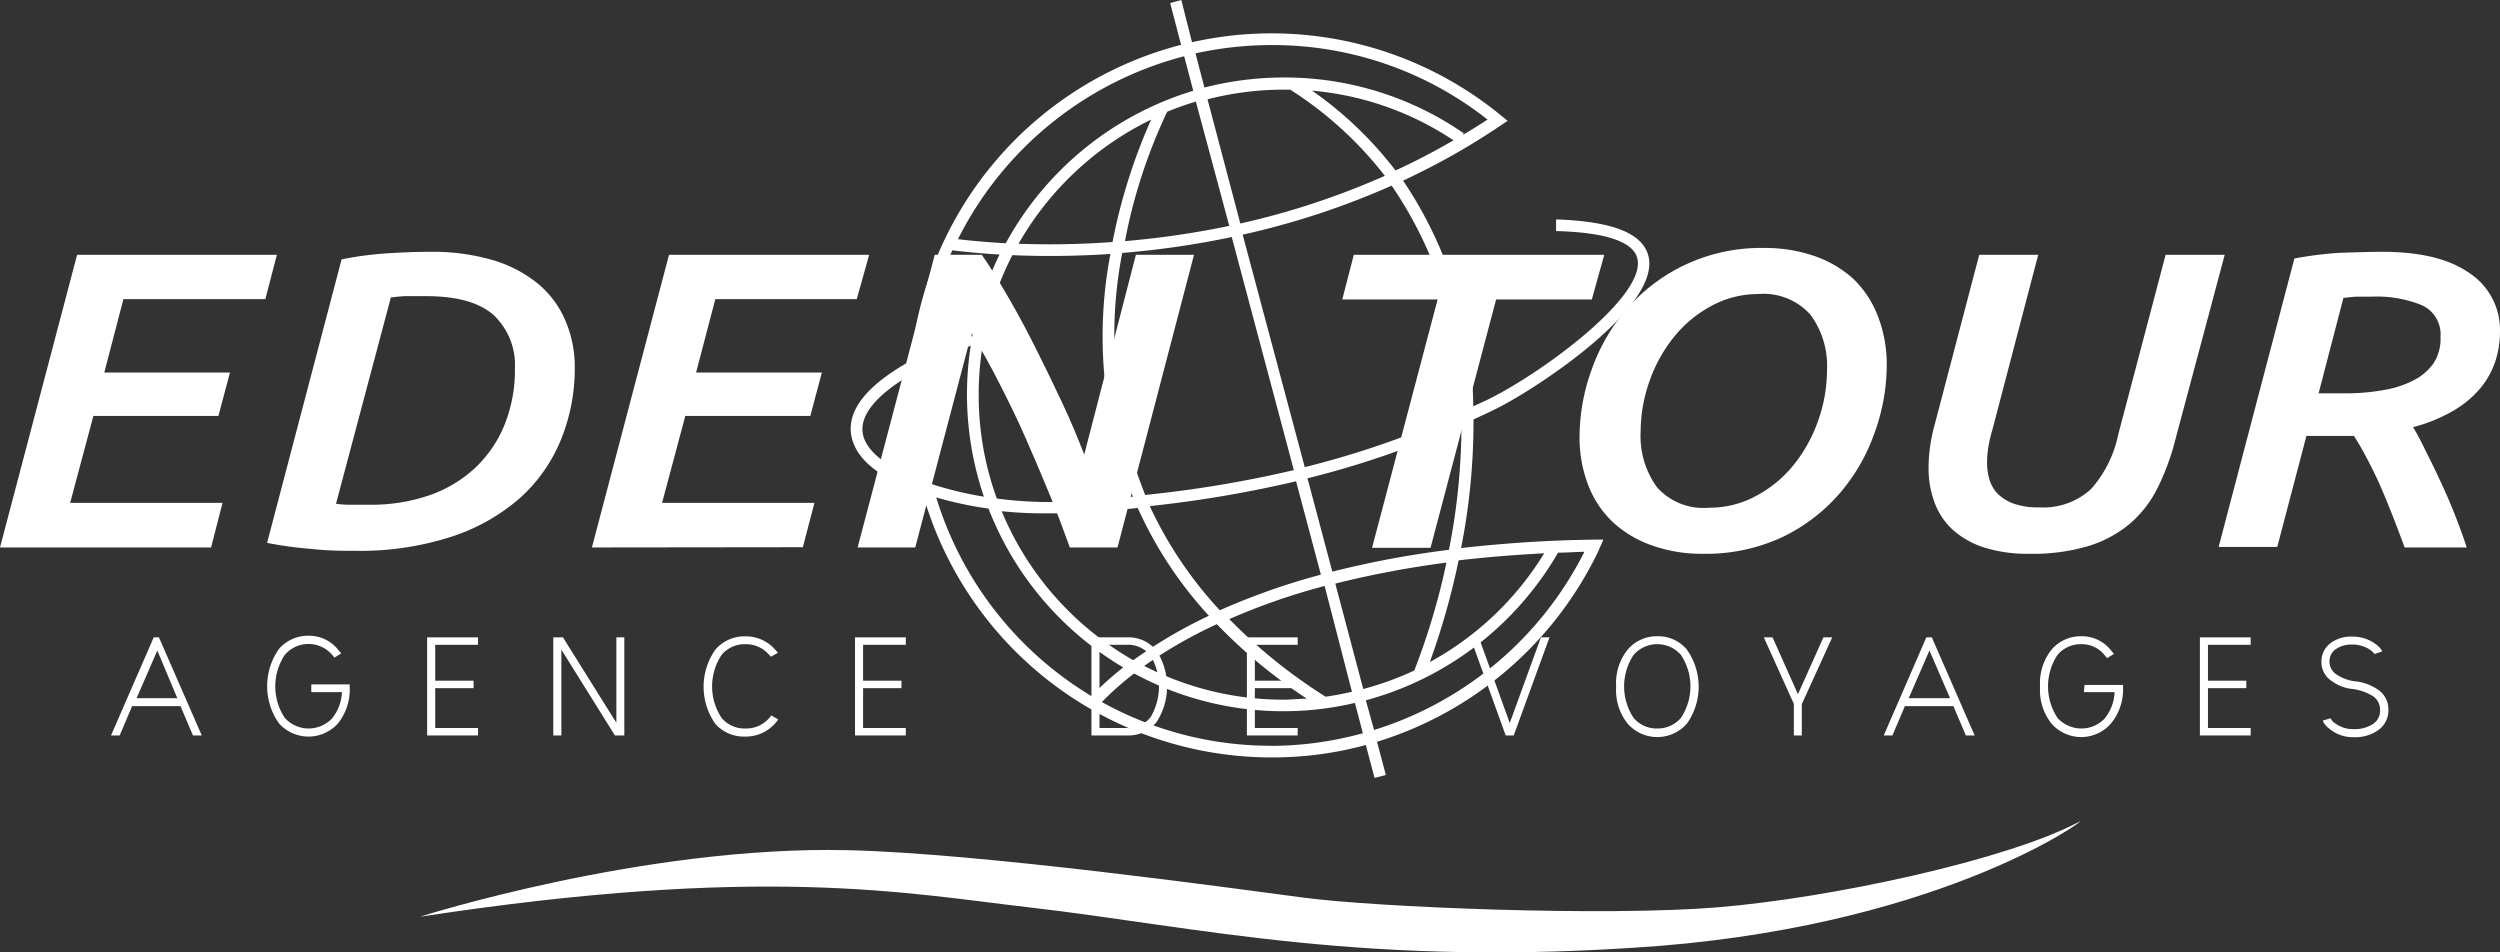 <?xml version="1.0" encoding="utf-8"?>
<svg xmlns="http://www.w3.org/2000/svg" viewBox="0 0 201.34 76.7" fill="#fff"><rect x="0" y="0" width="201.34" height="76.7" fill="#333333" stroke="none"/><g id="Calque_2" data-name="Calque 2"><g id="Calque_1-2" data-name="Calque 1"><path class="cls-1" d="M132.77,20.67c-.44-1.88-2.87-2.84-7.45-3l0,.94c4,.1,6.24.86,6.55,2.22.69,3-7.41,9-11.77,11.21-.47.25-1,.46-1.45.69A33,33,0,0,0,113,14.55c1.74-.82,3.49-1.73,5.23-2.77.91-.55,1.81-1.12,2.67-1.7l.52-.35-.83-.67A29.12,29.12,0,0,0,96,3.4L95.14,0l-.9.24.88,3.37A29.2,29.2,0,0,0,73.36,29.05c-3.61,2-5.21,4.07-4.78,6.12s2.67,3.5,5.73,4.57A29.21,29.21,0,0,0,102.37,61,28.62,28.62,0,0,0,110,60l.7,2.65.91-.24-.71-2.67a29.33,29.33,0,0,0,17.79-15.28l.44-1-.75,0a106.14,106.14,0,0,0-10.71.68,52.32,52.32,0,0,0,1-10.36c.62-.29,1.26-.57,1.86-.88C124,31.16,133.69,24.7,132.77,20.67ZM117.71,33.22a72.2,72.2,0,0,1-12.63,4.4l-5-18.72a63.73,63.73,0,0,0,12-3.95A32.25,32.25,0,0,1,117.71,33.22Zm-7.92,22.27L107.54,47a78.8,78.8,0,0,1,8.95-1.69A55.5,55.5,0,0,1,113.9,54,24.69,24.69,0,0,1,109.79,55.49Zm-.91.22c-.7.16-1.4.3-2.12.4A42.67,42.67,0,0,1,99,49.86a52.75,52.75,0,0,1,7.68-2.67ZM74.16,31.85c0-.74,0-1.48.09-2.21a41.44,41.44,0,0,1,3.93-1.8A25.56,25.56,0,0,0,79.24,40a27.87,27.87,0,0,1-4.16-1A28.14,28.14,0,0,1,74.16,31.85Zm4.66-.09a24.48,24.48,0,0,1,2.71-11.21,71.56,71.56,0,0,0,7.9-.1A35.35,35.35,0,0,0,91.24,40c-1.72.17-3.47.31-5.26.4a32.25,32.25,0,0,1-5.7-.25A24.37,24.37,0,0,1,78.82,31.76ZM99,18.19a70.18,70.18,0,0,1-8.4,1.23A43.11,43.11,0,0,1,94,9c.75-.31,1.52-.58,2.31-.82ZM97.25,8a24.39,24.39,0,0,1,6.15-.78l.51,0,0,0a30.1,30.1,0,0,1,7.62,6.94A62.26,62.26,0,0,1,99.89,18ZM89.6,19.49a69,69,0,0,1-7.57.14,24.8,24.8,0,0,1,10.68-10A45.45,45.45,0,0,0,89.6,19.49ZM84.46,41.34c.53,0,1.05,0,1.57,0,1.9-.09,3.76-.24,5.6-.43a32.43,32.43,0,0,0,5.73,8.68,38.48,38.48,0,0,0-6.09,3.58,24.69,24.69,0,0,1-10.6-12A32.23,32.23,0,0,0,84.46,41.34ZM98,50.27a42.55,42.55,0,0,0,7.25,6c-.62,0-1.25.08-1.88.08a24.5,24.5,0,0,1-11.22-2.72A36.29,36.29,0,0,1,98,50.27Zm.23-1.13a32.19,32.19,0,0,1-5.63-8.38,95.74,95.74,0,0,0,11.78-2l2,7.52A55.06,55.06,0,0,0,98.26,49.14Zm-6-9.28a34.59,34.59,0,0,1-1.85-19.49,70.28,70.28,0,0,0,8.82-1.28l5,18.77A93.89,93.89,0,0,1,92.24,39.86ZM105.67,7.3a24.36,24.36,0,0,1,11.39,4q-2.32,1.35-4.67,2.43A30.34,30.34,0,0,0,105.67,7.3Zm-3.3-3.67a27.92,27.92,0,0,1,17.43,6c-.64.42-1.3.83-2,1.24l.09-.13A25.36,25.36,0,0,0,103.4,6.24,25.84,25.84,0,0,0,97,7.05L96.28,4.3A28.41,28.41,0,0,1,102.37,3.63Zm-7,.9.73,2.78A25.7,25.7,0,0,0,81,19.59c-1.65-.09-3-.22-3.85-.33A28.36,28.36,0,0,1,95.37,4.53ZM76.7,20.16c.82.1,2.12.24,3.8.34a25.6,25.6,0,0,0-2.2,6.65l-.12-.32a40.68,40.68,0,0,0-3.82,1.69A28,28,0,0,1,76.7,20.16ZM69.5,35c-.31-1.49,1-3.13,3.77-4.78,0,.54,0,1.09,0,1.65a29.13,29.13,0,0,0,.8,6.78C71.58,37.7,69.82,36.44,69.5,35ZM87.9,56.06a28.32,28.32,0,0,1-12.5-16,29.52,29.52,0,0,0,4.21.9A25.65,25.65,0,0,0,90.46,53.75,24.58,24.58,0,0,0,87.9,56.06Zm14.47,4a28,28,0,0,1-13.63-3.52,23.43,23.43,0,0,1,2.6-2.3,25.22,25.22,0,0,0,17.78,2.37l.64,2.44A28,28,0,0,1,102.37,60.07Zm8.29-1.28L110,56.4a25.6,25.6,0,0,0,15.48-11.89c.7,0,1.4-.06,2.12-.07A28.37,28.37,0,0,1,110.66,58.79Zm13.71-14.23a24.61,24.61,0,0,1-9.22,8.77,59,59,0,0,0,2.32-8.19Q120.71,44.75,124.37,44.56Zm-7.68-.27a76.67,76.67,0,0,0-9.39,1.76l-2-7.52a72.91,72.91,0,0,0,12.4-4.28A51.92,51.92,0,0,1,116.69,44.29Z"></path><path class="cls-1" d="M33.82,73.83s18-5.74,34.46-5.36c10.73.25,31,3.07,36.77,3.83s24.12,1.53,33.31.77,23.37-3.83,29.11-6.9c.95-.51-10.42,8.08-33.7,10C110,78,96.5,74.64,82.84,73.07,72.88,71.92,61.39,69.62,33.82,73.83Z"></path><path class="" d="M0,44.09,6.21,20.52H22.3l-.93,3.57H9.94L8.4,30H18.52l-.93,3.5H7.52l-1.87,7H17.92L17,44.09Z"></path><path class="" d="M46.29,29.57a15.21,15.21,0,0,1-1.13,5.88,12.78,12.78,0,0,1-3.33,4.7,15.82,15.82,0,0,1-5.52,3.09,23.87,23.87,0,0,1-7.69,1.12c-1,0-2.22,0-3.51-.15a30.15,30.15,0,0,1-3.6-.49l6-22.83a27.16,27.16,0,0,1,3.7-.49q1.88-.12,3.45-.12a17.28,17.28,0,0,1,5,.66,10.39,10.39,0,0,1,3.63,1.88,7.82,7.82,0,0,1,2.21,2.92A9.48,9.48,0,0,1,46.29,29.57Zm-19.23,11a8.06,8.06,0,0,0,1,.08l1.7,0a14.34,14.34,0,0,0,4.87-.78,10.41,10.41,0,0,0,3.68-2.23,9.85,9.85,0,0,0,2.34-3.47,11.84,11.84,0,0,0,.82-4.51,5.52,5.52,0,0,0-1.68-4.25q-1.7-1.56-5.5-1.56-1,0-1.56,0c-.38,0-.8.06-1.25.1Z"></path><path class="" d="M47.67,44.09l6.21-23.57H70L69,24.09H57.61L56.06,30H66.19l-.93,3.5H55.19l-1.87,7H65.59l-.93,3.57Z"></path><path class="" d="M86.16,44.09c-.47-1.31-1-2.73-1.62-4.25s-1.26-3-1.94-4.56-1.4-3-2.13-4.44-1.48-2.76-2.22-4L73.71,44.09H69.07l6.21-23.57h3.79c.7,1,1.42,2.19,2.18,3.5s1.5,2.7,2.22,4.14,1.42,2.88,2.1,4.33,1.25,2.83,1.75,4.12l4.16-16.09h4.68L90,44.09Z"></path><path class="" d="M129.2,20.52l-1,3.6h-7.71l-5.28,20h-4.71l5.28-20H108.1l.93-3.6Z"></path><path class="" d="M137.17,44.6a12,12,0,0,1-4-.63A9.11,9.11,0,0,1,130,42.15a8.08,8.08,0,0,1-2.06-3,10.66,10.66,0,0,1-.73-4,16.09,16.09,0,0,1,1-5.45,15.08,15.08,0,0,1,2.86-4.88,14.28,14.28,0,0,1,11-4.85,12.2,12.2,0,0,1,4,.63,9.08,9.08,0,0,1,3.15,1.82,8.25,8.25,0,0,1,2,3,10.68,10.68,0,0,1,.73,4.05,16,16,0,0,1-1,5.44,15,15,0,0,1-2.84,4.88,14.22,14.22,0,0,1-4.66,3.51A14.59,14.59,0,0,1,137.17,44.6Zm4.45-20.92a7.88,7.88,0,0,0-3.87,1,9.8,9.8,0,0,0-3,2.54,11.82,11.82,0,0,0-1.93,3.55,12.24,12.24,0,0,0-.69,4,7,7,0,0,0,1.31,4.46,5,5,0,0,0,4.19,1.66,7.88,7.88,0,0,0,3.89-1,9.72,9.72,0,0,0,3-2.53,12,12,0,0,0,1.93-3.55,12.24,12.24,0,0,0,.69-4,6.93,6.93,0,0,0-1.33-4.46A5.06,5.06,0,0,0,141.62,23.68Z"></path><path class="" d="M175.19,35.42a19.35,19.35,0,0,1-1.43,3.88,9.17,9.17,0,0,1-2.22,2.87,9.51,9.51,0,0,1-3.33,1.8,15.64,15.64,0,0,1-4.74.63,11.72,11.72,0,0,1-3.72-.52,7,7,0,0,1-2.52-1.45,5.58,5.58,0,0,1-1.44-2.19,7.88,7.88,0,0,1-.47-2.78,12.29,12.29,0,0,1,.13-1.73,13.32,13.32,0,0,1,.39-1.84l3.56-13.57h4.75l-3.68,14.05a11.39,11.39,0,0,0-.32,1.34,7.94,7.94,0,0,0-.12,1.34,4.74,4.74,0,0,0,.21,1.42,2.78,2.78,0,0,0,.69,1.14,3.58,3.58,0,0,0,1.27.76,5.77,5.77,0,0,0,2,.29,5.69,5.69,0,0,0,4.19-1.46,9.47,9.47,0,0,0,2.2-4.39l3.82-14.49h4.76Z"></path><path class="" d="M191.87,20.28c3.1,0,5.45.59,7.06,1.75a5.47,5.47,0,0,1,2.41,4.65,7.73,7.73,0,0,1-.39,2.46,6.71,6.71,0,0,1-1.24,2.18,8.12,8.12,0,0,1-2.17,1.78,12.63,12.63,0,0,1-3.2,1.3,21.58,21.58,0,0,1,1,1.89c.38.73.76,1.53,1.16,2.38s.79,1.74,1.16,2.67.71,1.85,1,2.75h-5c-.3-.81-.61-1.64-.94-2.48s-.66-1.65-1-2.43-.71-1.52-1.07-2.21-.72-1.31-1.07-1.86c-.23,0-.5,0-.83,0h-3l-2.35,8.94h-4.72l6.1-23.23a29.36,29.36,0,0,1,3.65-.46C189.72,20.32,190.85,20.28,191.87,20.28Zm4.68,6.87a2.59,2.59,0,0,0-1.5-2.57,9.65,9.65,0,0,0-4-.69l-1.12,0c-.4,0-.8.06-1.2.1l-2,7.69h2.1a17.58,17.58,0,0,0,3.1-.26,8.11,8.11,0,0,0,2.45-.79A4.38,4.38,0,0,0,196,29.24,3.62,3.62,0,0,0,196.55,27.15Z"></path><path class="" d="M12.38,51.33l-3.44,7.9h.7l1-2.36h3.9l1,2.36h.71l-3.45-7.9Zm1.9,4.9H11l1.67-3.84Z"></path><path class="" d="M25.07,55.74h2.47a3.6,3.6,0,0,1-.82,2.14,2.59,2.59,0,0,1-3.79-.07,4.59,4.59,0,0,1,0-5.06,2.51,2.51,0,0,1,3.83,0l.18.21.54-.34-.26-.31a3,3,0,0,0-2.38-1.11,3.08,3.08,0,0,0-2.37,1.06,5.19,5.19,0,0,0,0,6,3.19,3.19,0,0,0,4.75,0,4.38,4.38,0,0,0,.94-3v-.14H25.07Z"></path><polygon class="" points="34.4 59.23 38.5 59.23 38.5 58.63 35.05 58.63 35.05 55.42 38.14 55.42 38.14 54.82 35.05 54.82 35.05 51.93 38.5 51.93 38.5 51.33 34.4 51.33 34.4 59.23"></polygon><polygon class="" points="49.64 58.21 45.38 51.4 45.34 51.33 44.56 51.33 44.56 59.23 45.21 59.23 45.21 52.32 49.48 59.16 49.52 59.23 50.28 59.23 50.28 51.33 49.64 51.33 49.64 58.21"></polygon><path class="" d="M61.93,57.85a2.45,2.45,0,0,1-1.91.82,2.39,2.39,0,0,1-1.91-.86,4.59,4.59,0,0,1,0-5.06A2.4,2.4,0,0,1,60,51.88a2.45,2.45,0,0,1,1.91.82l.18.19.56-.32-.28-.32a3.14,3.14,0,0,0-2.37-1,3.08,3.08,0,0,0-2.38,1.06,5.19,5.19,0,0,0,0,6A3.08,3.08,0,0,0,60,59.32a3.14,3.14,0,0,0,2.37-1,2.31,2.31,0,0,0,.22-.26l.09-.12-.56-.32Z"></path><polygon class="" points="68.86 59.23 72.95 59.23 72.95 58.63 69.51 58.63 69.51 55.42 72.6 55.42 72.6 54.82 69.51 54.82 69.51 51.93 72.95 51.93 72.95 51.33 68.86 51.33 68.86 59.23"></polygon><path class="" d="M90.76,51.33H87.9v7.9h2.86a2.89,2.89,0,0,0,2.38-1.07,5.3,5.3,0,0,0,0-5.76A2.89,2.89,0,0,0,90.76,51.33Zm-2.21.6h2.12a2.33,2.33,0,0,1,2,.88,4.89,4.89,0,0,1,0,4.94,2.33,2.33,0,0,1-2,.88H88.55Z"></path><polygon class="" points="100.42 59.23 104.51 59.23 104.51 58.63 101.06 58.63 101.06 55.42 104.15 55.42 104.15 54.82 101.06 54.82 101.06 51.93 104.51 51.93 104.51 51.33 100.42 51.33 100.42 59.23"></polygon><polygon class="" points="121.59 58.23 119.13 51.42 119.09 51.33 118.41 51.33 121.23 59.14 121.27 59.23 121.91 59.23 124.79 51.33 124.1 51.33 121.59 58.23"></polygon><path class="" d="M133.47,51.24a3.08,3.08,0,0,0-2.37,1.06,4.31,4.31,0,0,0-.94,3,4.31,4.31,0,0,0,.94,3,3.18,3.18,0,0,0,4.74,0,5.15,5.15,0,0,0,0-6A3,3,0,0,0,133.47,51.24Zm0,7.43a2.41,2.41,0,0,1-1.91-.86,4.59,4.59,0,0,1,0-5.06,2.53,2.53,0,0,1,3.82,0,4.59,4.59,0,0,1,0,5.06A2.44,2.44,0,0,1,133.47,58.67Z"></path><polygon class="" points="144.8 55.91 142.79 51.41 142.75 51.33 142.05 51.33 144.47 56.69 144.47 59.23 145.11 59.23 145.11 56.71 147.56 51.33 146.85 51.33 144.8 55.91"></polygon><path class="" d="M155.14,51.33l-3.43,7.9h.7l1-2.36h3.91l1,2.36h.71l-3.45-7.9Zm1.91,4.9h-3.33l1.67-3.84Z"></path><path class="" d="M167.83,55.74h2.47a3.6,3.6,0,0,1-.81,2.14,2.59,2.59,0,0,1-3.79-.07,4.59,4.59,0,0,1,0-5.06,2.42,2.42,0,0,1,1.91-.87,2.35,2.35,0,0,1,1.91.91l.18.21.55-.34-.26-.31a3,3,0,0,0-2.38-1.11,3.08,3.08,0,0,0-2.37,1.06,4.31,4.31,0,0,0-.94,3,4.31,4.31,0,0,0,.94,3,3.18,3.18,0,0,0,4.74,0,4.32,4.32,0,0,0,1-3v-.14h-3.1Z"></path><polygon class="" points="177.17 59.23 181.26 59.23 181.26 58.63 177.82 58.63 177.82 55.42 180.91 55.42 180.91 54.82 177.82 54.82 177.82 51.93 181.26 51.93 181.26 51.33 177.17 51.33 177.17 59.23"></polygon><path class="" d="M191.45,55.5a4,4,0,0,0-1.86-.64,3.41,3.41,0,0,1-1.35-.5,1.23,1.23,0,0,1-.63-1.07,1.18,1.18,0,0,1,.49-1,2.22,2.22,0,0,1,1.36-.38,2.52,2.52,0,0,1,1.4.41,2,2,0,0,1,.32.28l.06.07.62-.21-.09-.15a1.67,1.67,0,0,0-.45-.44,3.06,3.06,0,0,0-1.86-.6,2.74,2.74,0,0,0-1.8.55,1.83,1.83,0,0,0-.7,1.5,1.81,1.81,0,0,0,.83,1.53,3.42,3.42,0,0,0,1.51.62A4.18,4.18,0,0,1,191,56a1.31,1.31,0,0,1,.68,1.14,1.29,1.29,0,0,1-.59,1.18,2.71,2.71,0,0,1-1.54.4,2.35,2.35,0,0,1-1.43-.43,1,1,0,0,1-.37-.35l-.06-.09-.62.18.06.15a1.88,1.88,0,0,0,.52.55,2.93,2.93,0,0,0,1.9.64,3.21,3.21,0,0,0,2-.58,1.93,1.93,0,0,0,.8-1.65A1.89,1.89,0,0,0,191.45,55.5Z"></path></g></g></svg>
